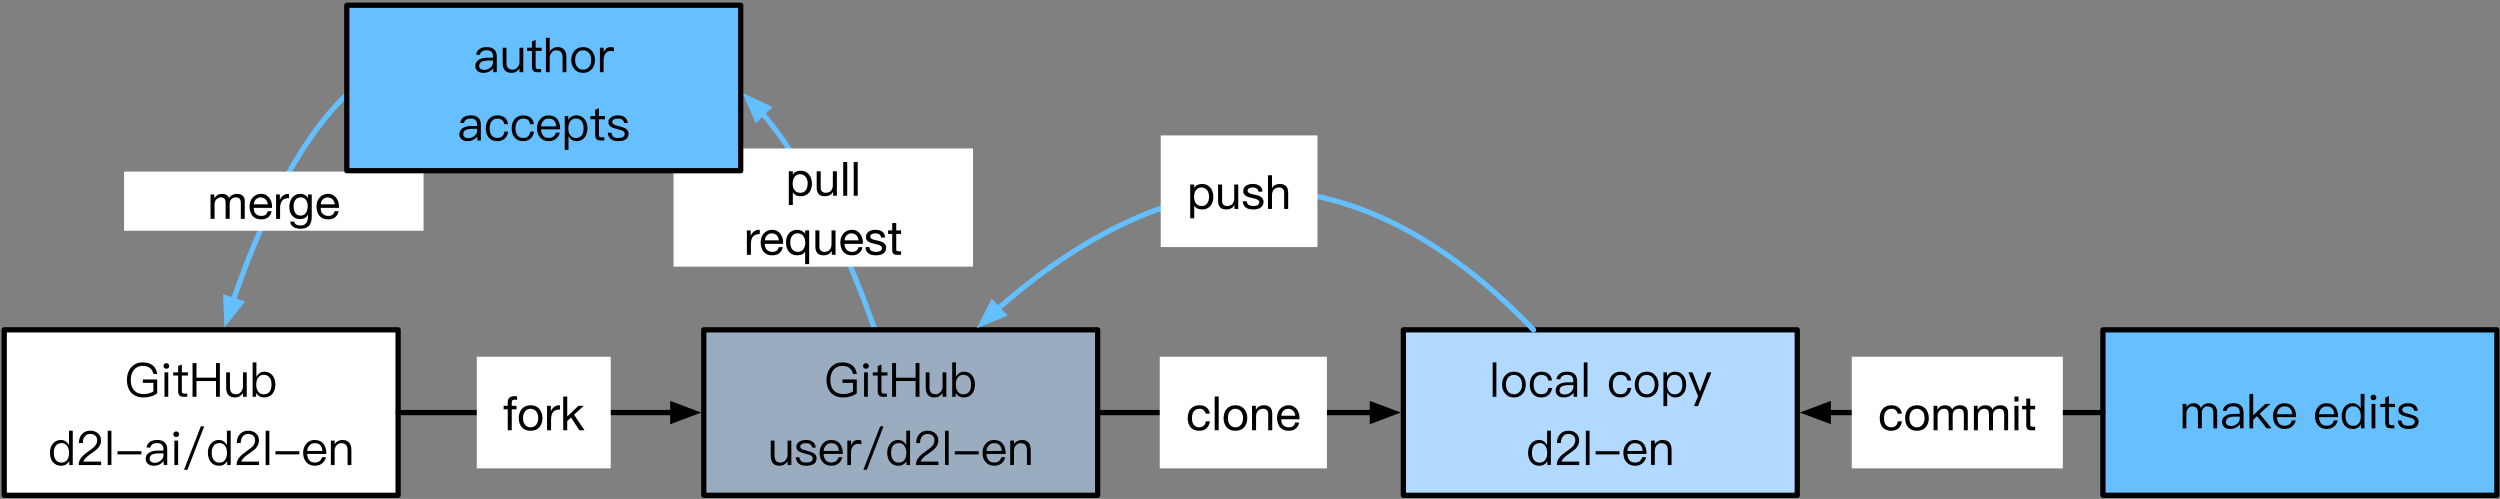 <?xml version="1.0" encoding="UTF-8"?>
<svg xmlns="http://www.w3.org/2000/svg" xmlns:xlink="http://www.w3.org/1999/xlink" width="476pt" height="95pt" viewBox="0 0 476 95" version="1.1">
<rect x="0" y="0" width="476" height="95" fill="#808080" stroke="none"/>
<defs>
<g>
<symbol overflow="visible" id="glyph0-0">
<path style="stroke:none;" d="M 3.688 -6 L 0.922 -6 L 0.922 -0.422 L 3.688 -0.422 Z M 4.141 -6.406 L 4.141 -0.016 L 0.453 -0.016 L 0.453 -6.406 Z M 4.141 -6.406 "/>
</symbol>
<symbol overflow="visible" id="glyph0-1">
<path style="stroke:none;" d="M 0.609 -4.656 L 0.609 1.766 L 1.375 1.766 L 1.375 -0.625 L 1.391 -0.625 C 1.473 -0.477 1.57 -0.359 1.688 -0.266 C 1.812 -0.18 1.941 -0.109 2.078 -0.047 C 2.223 0.004 2.363 0.039 2.5 0.062 C 2.645 0.082 2.773 0.094 2.891 0.094 C 3.242 0.094 3.551 0.031 3.812 -0.094 C 4.082 -0.219 4.305 -0.391 4.484 -0.609 C 4.66 -0.828 4.789 -1.082 4.875 -1.375 C 4.969 -1.664 5.016 -1.977 5.016 -2.312 C 5.016 -2.645 4.969 -2.957 4.875 -3.25 C 4.789 -3.539 4.66 -3.797 4.484 -4.016 C 4.305 -4.242 4.082 -4.426 3.812 -4.562 C 3.539 -4.695 3.227 -4.766 2.875 -4.766 C 2.551 -4.766 2.254 -4.703 1.984 -4.578 C 1.711 -4.461 1.516 -4.273 1.391 -4.016 L 1.375 -4.016 L 1.375 -4.656 Z M 4.203 -2.359 C 4.203 -2.141 4.176 -1.922 4.125 -1.703 C 4.082 -1.484 4.004 -1.289 3.891 -1.125 C 3.785 -0.957 3.645 -0.82 3.469 -0.719 C 3.289 -0.613 3.07 -0.562 2.812 -0.562 C 2.539 -0.562 2.312 -0.609 2.125 -0.703 C 1.945 -0.805 1.797 -0.938 1.672 -1.094 C 1.555 -1.258 1.473 -1.445 1.422 -1.656 C 1.367 -1.875 1.344 -2.098 1.344 -2.328 C 1.344 -2.547 1.367 -2.758 1.422 -2.969 C 1.473 -3.176 1.555 -3.363 1.672 -3.531 C 1.785 -3.695 1.93 -3.832 2.109 -3.938 C 2.285 -4.039 2.504 -4.094 2.766 -4.094 C 3.004 -4.094 3.219 -4.039 3.406 -3.938 C 3.594 -3.844 3.742 -3.711 3.859 -3.547 C 3.973 -3.391 4.055 -3.207 4.109 -3 C 4.172 -2.789 4.203 -2.578 4.203 -2.359 Z M 4.203 -2.359 "/>
</symbol>
<symbol overflow="visible" id="glyph0-2">
<path style="stroke:none;" d="M 4.422 0 L 4.422 -4.656 L 3.656 -4.656 L 3.656 -2.031 C 3.656 -1.812 3.625 -1.613 3.562 -1.438 C 3.508 -1.258 3.426 -1.102 3.312 -0.969 C 3.207 -0.844 3.066 -0.742 2.891 -0.672 C 2.723 -0.598 2.52 -0.562 2.281 -0.562 C 1.988 -0.562 1.758 -0.645 1.594 -0.812 C 1.426 -0.988 1.344 -1.219 1.344 -1.5 L 1.344 -4.656 L 0.578 -4.656 L 0.578 -1.594 C 0.578 -1.344 0.602 -1.113 0.656 -0.906 C 0.707 -0.695 0.797 -0.516 0.922 -0.359 C 1.047 -0.211 1.207 -0.098 1.406 -0.016 C 1.613 0.055 1.867 0.094 2.172 0.094 C 2.516 0.094 2.812 0.023 3.062 -0.109 C 3.32 -0.242 3.531 -0.453 3.688 -0.734 L 3.703 -0.734 L 3.703 0 Z M 4.422 0 "/>
</symbol>
<symbol overflow="visible" id="glyph0-3">
<path style="stroke:none;" d="M 0.625 -6.422 L 0.625 0 L 1.391 0 L 1.391 -6.422 Z M 0.625 -6.422 "/>
</symbol>
<symbol overflow="visible" id="glyph0-4">
<path style="stroke:none;" d="M 0.547 -4.656 L 0.547 0 L 1.312 0 L 1.312 -2.062 C 1.312 -2.363 1.344 -2.629 1.406 -2.859 C 1.469 -3.098 1.562 -3.297 1.688 -3.453 C 1.82 -3.617 1.992 -3.742 2.203 -3.828 C 2.422 -3.91 2.688 -3.953 3 -3.953 L 3 -4.766 C 2.582 -4.773 2.238 -4.688 1.969 -4.5 C 1.695 -4.32 1.469 -4.047 1.281 -3.672 L 1.266 -3.672 L 1.266 -4.656 Z M 0.547 -4.656 "/>
</symbol>
<symbol overflow="visible" id="glyph0-5">
<path style="stroke:none;" d="M 3.812 -2.766 L 1.141 -2.766 C 1.148 -2.953 1.188 -3.125 1.25 -3.281 C 1.312 -3.438 1.398 -3.57 1.516 -3.688 C 1.629 -3.812 1.766 -3.91 1.922 -3.984 C 2.086 -4.055 2.27 -4.094 2.469 -4.094 C 2.656 -4.094 2.828 -4.055 2.984 -3.984 C 3.148 -3.91 3.289 -3.816 3.406 -3.703 C 3.52 -3.586 3.609 -3.445 3.672 -3.281 C 3.742 -3.125 3.789 -2.953 3.812 -2.766 Z M 4.547 -1.469 L 3.781 -1.469 C 3.719 -1.164 3.582 -0.938 3.375 -0.781 C 3.164 -0.633 2.898 -0.562 2.578 -0.562 C 2.328 -0.562 2.109 -0.602 1.922 -0.688 C 1.734 -0.77 1.578 -0.879 1.453 -1.016 C 1.336 -1.16 1.254 -1.328 1.203 -1.516 C 1.148 -1.703 1.129 -1.895 1.141 -2.094 L 4.609 -2.094 C 4.629 -2.375 4.609 -2.672 4.547 -2.984 C 4.484 -3.297 4.367 -3.582 4.203 -3.844 C 4.035 -4.113 3.812 -4.332 3.531 -4.5 C 3.258 -4.676 2.922 -4.766 2.516 -4.766 C 2.191 -4.766 1.895 -4.703 1.625 -4.578 C 1.363 -4.461 1.133 -4.297 0.938 -4.078 C 0.738 -3.859 0.586 -3.602 0.484 -3.312 C 0.379 -3.02 0.328 -2.695 0.328 -2.344 C 0.336 -1.988 0.391 -1.66 0.484 -1.359 C 0.578 -1.055 0.711 -0.797 0.891 -0.578 C 1.078 -0.367 1.305 -0.203 1.578 -0.078 C 1.859 0.035 2.188 0.094 2.562 0.094 C 3.082 0.094 3.516 -0.035 3.859 -0.297 C 4.211 -0.555 4.441 -0.945 4.547 -1.469 Z M 4.547 -1.469 "/>
</symbol>
<symbol overflow="visible" id="glyph0-6">
<path style="stroke:none;" d="M 1.141 -2.281 C 1.141 -2.508 1.16 -2.734 1.203 -2.953 C 1.254 -3.172 1.332 -3.363 1.438 -3.531 C 1.551 -3.695 1.695 -3.832 1.875 -3.938 C 2.051 -4.039 2.27 -4.094 2.531 -4.094 C 2.789 -4.094 3.016 -4.039 3.203 -3.938 C 3.391 -3.832 3.539 -3.695 3.656 -3.531 C 3.77 -3.375 3.852 -3.188 3.906 -2.969 C 3.969 -2.758 4 -2.547 4 -2.328 C 4 -2.109 3.973 -1.895 3.922 -1.688 C 3.867 -1.477 3.785 -1.289 3.672 -1.125 C 3.555 -0.957 3.41 -0.82 3.234 -0.719 C 3.055 -0.613 2.836 -0.562 2.578 -0.562 C 2.328 -0.562 2.109 -0.609 1.922 -0.703 C 1.742 -0.805 1.598 -0.938 1.484 -1.094 C 1.367 -1.258 1.281 -1.445 1.219 -1.656 C 1.164 -1.863 1.141 -2.07 1.141 -2.281 Z M 4.734 1.766 L 4.734 -4.656 L 3.969 -4.656 L 3.969 -4.031 L 3.953 -4.031 C 3.867 -4.164 3.766 -4.281 3.641 -4.375 C 3.516 -4.469 3.383 -4.539 3.25 -4.594 C 3.113 -4.656 2.973 -4.695 2.828 -4.719 C 2.691 -4.75 2.566 -4.766 2.453 -4.766 C 2.098 -4.766 1.785 -4.695 1.516 -4.562 C 1.242 -4.438 1.02 -4.266 0.844 -4.047 C 0.664 -3.828 0.535 -3.566 0.453 -3.266 C 0.367 -2.973 0.328 -2.664 0.328 -2.344 C 0.328 -2.008 0.367 -1.695 0.453 -1.406 C 0.547 -1.113 0.68 -0.852 0.859 -0.625 C 1.035 -0.406 1.254 -0.227 1.516 -0.094 C 1.785 0.031 2.102 0.094 2.469 0.094 C 2.789 0.094 3.086 0.035 3.359 -0.078 C 3.629 -0.191 3.828 -0.375 3.953 -0.625 L 3.969 -0.625 L 3.969 1.766 Z M 4.734 1.766 "/>
</symbol>
<symbol overflow="visible" id="glyph0-7">
<path style="stroke:none;" d="M 1.047 -1.469 L 0.281 -1.469 C 0.289 -1.176 0.348 -0.93 0.453 -0.734 C 0.566 -0.535 0.711 -0.375 0.891 -0.25 C 1.066 -0.125 1.27 -0.035 1.5 0.016 C 1.738 0.066 1.988 0.094 2.25 0.094 C 2.477 0.094 2.711 0.07 2.953 0.031 C 3.191 -0.008 3.406 -0.086 3.594 -0.203 C 3.781 -0.316 3.93 -0.469 4.047 -0.656 C 4.172 -0.844 4.234 -1.078 4.234 -1.359 C 4.234 -1.578 4.188 -1.758 4.094 -1.906 C 4.008 -2.062 3.895 -2.188 3.75 -2.281 C 3.613 -2.383 3.453 -2.469 3.266 -2.531 C 3.086 -2.594 2.898 -2.645 2.703 -2.688 C 2.523 -2.727 2.348 -2.766 2.172 -2.797 C 1.992 -2.836 1.832 -2.883 1.688 -2.938 C 1.539 -3 1.422 -3.07 1.328 -3.156 C 1.234 -3.25 1.188 -3.359 1.188 -3.484 C 1.188 -3.609 1.219 -3.707 1.281 -3.781 C 1.344 -3.852 1.422 -3.91 1.516 -3.953 C 1.609 -4.004 1.711 -4.039 1.828 -4.062 C 1.941 -4.082 2.055 -4.094 2.172 -4.094 C 2.297 -4.094 2.422 -4.078 2.547 -4.047 C 2.672 -4.016 2.785 -3.969 2.891 -3.906 C 2.992 -3.852 3.078 -3.773 3.141 -3.672 C 3.203 -3.578 3.242 -3.453 3.266 -3.297 L 4.016 -3.297 C 4.004 -3.578 3.945 -3.812 3.844 -4 C 3.738 -4.195 3.598 -4.348 3.422 -4.453 C 3.254 -4.566 3.062 -4.645 2.844 -4.688 C 2.625 -4.738 2.379 -4.766 2.109 -4.766 C 1.91 -4.766 1.707 -4.738 1.5 -4.688 C 1.289 -4.633 1.102 -4.555 0.938 -4.453 C 0.77 -4.348 0.633 -4.207 0.531 -4.031 C 0.426 -3.863 0.375 -3.664 0.375 -3.438 C 0.375 -3.133 0.445 -2.898 0.594 -2.734 C 0.75 -2.566 0.938 -2.438 1.156 -2.344 C 1.383 -2.25 1.629 -2.176 1.891 -2.125 C 2.16 -2.07 2.406 -2.016 2.625 -1.953 C 2.852 -1.891 3.039 -1.805 3.188 -1.703 C 3.344 -1.609 3.422 -1.461 3.422 -1.266 C 3.422 -1.117 3.383 -1 3.312 -0.906 C 3.238 -0.812 3.145 -0.738 3.031 -0.688 C 2.926 -0.645 2.805 -0.613 2.672 -0.594 C 2.535 -0.57 2.41 -0.562 2.297 -0.562 C 2.141 -0.562 1.988 -0.578 1.844 -0.609 C 1.695 -0.641 1.562 -0.688 1.438 -0.75 C 1.32 -0.82 1.227 -0.914 1.156 -1.031 C 1.082 -1.156 1.047 -1.301 1.047 -1.469 Z M 1.047 -1.469 "/>
</symbol>
<symbol overflow="visible" id="glyph0-8">
<path style="stroke:none;" d="M 1.641 -4.656 L 1.641 -6.047 L 0.875 -6.047 L 0.875 -4.656 L 0.078 -4.656 L 0.078 -3.984 L 0.875 -3.984 L 0.875 -1.016 C 0.875 -0.797 0.895 -0.617 0.938 -0.484 C 0.977 -0.359 1.039 -0.258 1.125 -0.188 C 1.219 -0.113 1.332 -0.062 1.469 -0.031 C 1.613 -0.008 1.785 0 1.984 0 L 2.562 0 L 2.562 -0.672 L 2.219 -0.672 C 2.094 -0.672 1.992 -0.676 1.922 -0.688 C 1.848 -0.695 1.789 -0.719 1.75 -0.75 C 1.707 -0.781 1.676 -0.82 1.656 -0.875 C 1.645 -0.926 1.641 -1 1.641 -1.094 L 1.641 -3.984 L 2.562 -3.984 L 2.562 -4.656 Z M 1.641 -4.656 "/>
</symbol>
<symbol overflow="visible" id="glyph0-9">
<path style="stroke:none;" d="M 0.578 -4.656 L 0.578 0 L 1.344 0 L 1.344 -2.891 C 1.344 -2.984 1.363 -3.098 1.406 -3.234 C 1.445 -3.367 1.516 -3.5 1.609 -3.625 C 1.711 -3.75 1.844 -3.859 2 -3.953 C 2.164 -4.047 2.359 -4.094 2.578 -4.094 C 2.754 -4.094 2.895 -4.066 3 -4.016 C 3.113 -3.961 3.203 -3.891 3.266 -3.797 C 3.336 -3.703 3.383 -3.594 3.406 -3.469 C 3.438 -3.344 3.453 -3.203 3.453 -3.047 L 3.453 0 L 4.219 0 L 4.219 -2.891 C 4.219 -3.254 4.328 -3.547 4.547 -3.766 C 4.766 -3.984 5.062 -4.094 5.438 -4.094 C 5.625 -4.094 5.773 -4.062 5.891 -4 C 6.004 -3.945 6.094 -3.875 6.156 -3.781 C 6.227 -3.688 6.273 -3.578 6.297 -3.453 C 6.328 -3.328 6.344 -3.191 6.344 -3.047 L 6.344 0 L 7.094 0 L 7.094 -3.406 C 7.094 -3.645 7.055 -3.848 6.984 -4.016 C 6.91 -4.191 6.805 -4.332 6.672 -4.438 C 6.535 -4.551 6.375 -4.633 6.188 -4.688 C 6 -4.738 5.785 -4.766 5.547 -4.766 C 5.242 -4.766 4.961 -4.691 4.703 -4.547 C 4.453 -4.41 4.25 -4.219 4.094 -3.969 C 4 -4.258 3.832 -4.461 3.594 -4.578 C 3.363 -4.703 3.102 -4.766 2.812 -4.766 C 2.164 -4.766 1.664 -4.5 1.312 -3.969 L 1.297 -3.969 L 1.297 -4.656 Z M 0.578 -4.656 "/>
</symbol>
<symbol overflow="visible" id="glyph0-10">
<path style="stroke:none;" d="M 4.594 -0.391 L 4.594 -4.656 L 3.875 -4.656 L 3.875 -3.984 L 3.859 -3.984 C 3.723 -4.242 3.531 -4.438 3.281 -4.562 C 3.039 -4.695 2.77 -4.766 2.469 -4.766 C 2.07 -4.766 1.734 -4.688 1.453 -4.531 C 1.18 -4.375 0.961 -4.176 0.797 -3.938 C 0.629 -3.707 0.508 -3.445 0.438 -3.156 C 0.363 -2.863 0.328 -2.578 0.328 -2.297 C 0.328 -1.984 0.367 -1.68 0.453 -1.391 C 0.535 -1.109 0.664 -0.859 0.844 -0.641 C 1.02 -0.43 1.234 -0.266 1.484 -0.141 C 1.742 -0.016 2.051 0.047 2.406 0.047 C 2.707 0.047 2.988 -0.02 3.25 -0.156 C 3.52 -0.289 3.723 -0.504 3.859 -0.797 L 3.875 -0.797 L 3.875 -0.484 C 3.875 -0.223 3.848 0.008 3.797 0.219 C 3.742 0.438 3.66 0.625 3.547 0.781 C 3.43 0.938 3.285 1.055 3.109 1.141 C 2.941 1.223 2.727 1.266 2.469 1.266 C 2.344 1.266 2.211 1.25 2.078 1.219 C 1.941 1.195 1.812 1.156 1.688 1.094 C 1.57 1.039 1.473 0.961 1.391 0.859 C 1.316 0.766 1.273 0.648 1.266 0.516 L 0.5 0.516 C 0.508 0.766 0.57 0.973 0.688 1.141 C 0.812 1.316 0.969 1.457 1.156 1.562 C 1.344 1.676 1.547 1.754 1.766 1.797 C 1.992 1.848 2.219 1.875 2.438 1.875 C 3.176 1.875 3.719 1.688 4.062 1.312 C 4.414 0.938 4.594 0.367 4.594 -0.391 Z M 2.453 -0.625 C 2.191 -0.625 1.977 -0.676 1.812 -0.781 C 1.645 -0.883 1.508 -1.02 1.406 -1.188 C 1.312 -1.363 1.242 -1.555 1.203 -1.766 C 1.16 -1.973 1.141 -2.18 1.141 -2.391 C 1.141 -2.617 1.16 -2.832 1.203 -3.031 C 1.254 -3.238 1.336 -3.422 1.453 -3.578 C 1.566 -3.734 1.707 -3.859 1.875 -3.953 C 2.051 -4.047 2.266 -4.094 2.516 -4.094 C 2.754 -4.094 2.957 -4.039 3.125 -3.938 C 3.289 -3.844 3.426 -3.719 3.531 -3.562 C 3.633 -3.406 3.707 -3.227 3.75 -3.031 C 3.801 -2.832 3.828 -2.629 3.828 -2.422 C 3.828 -2.203 3.801 -1.984 3.75 -1.766 C 3.707 -1.555 3.629 -1.363 3.516 -1.188 C 3.41 -1.02 3.27 -0.883 3.094 -0.781 C 2.914 -0.676 2.703 -0.625 2.453 -0.625 Z M 2.453 -0.625 "/>
</symbol>
<symbol overflow="visible" id="glyph0-11">
<path style="stroke:none;" d="M 0.891 -3.984 L 0.891 0 L 1.656 0 L 1.656 -3.984 L 2.562 -3.984 L 2.562 -4.656 L 1.656 -4.656 L 1.656 -5.297 C 1.656 -5.504 1.707 -5.645 1.812 -5.719 C 1.914 -5.789 2.055 -5.828 2.234 -5.828 C 2.305 -5.828 2.379 -5.82 2.453 -5.812 C 2.535 -5.801 2.609 -5.785 2.672 -5.766 L 2.672 -6.422 C 2.598 -6.453 2.516 -6.473 2.422 -6.484 C 2.328 -6.492 2.242 -6.5 2.172 -6.5 C 1.754 -6.5 1.438 -6.398 1.219 -6.203 C 1 -6.004 0.891 -5.719 0.891 -5.344 L 0.891 -4.656 L 0.109 -4.656 L 0.109 -3.984 Z M 0.891 -3.984 "/>
</symbol>
<symbol overflow="visible" id="glyph0-12">
<path style="stroke:none;" d="M 1.141 -2.328 C 1.141 -2.609 1.176 -2.859 1.25 -3.078 C 1.32 -3.297 1.422 -3.477 1.547 -3.625 C 1.68 -3.781 1.836 -3.895 2.016 -3.969 C 2.191 -4.051 2.379 -4.094 2.578 -4.094 C 2.773 -4.094 2.961 -4.051 3.141 -3.969 C 3.316 -3.895 3.473 -3.781 3.609 -3.625 C 3.742 -3.477 3.848 -3.297 3.922 -3.078 C 3.992 -2.859 4.031 -2.609 4.031 -2.328 C 4.031 -2.047 3.992 -1.789 3.922 -1.562 C 3.848 -1.344 3.742 -1.16 3.609 -1.016 C 3.473 -0.867 3.316 -0.754 3.141 -0.672 C 2.961 -0.598 2.773 -0.562 2.578 -0.562 C 2.379 -0.562 2.191 -0.598 2.016 -0.672 C 1.836 -0.754 1.68 -0.867 1.547 -1.016 C 1.422 -1.16 1.32 -1.344 1.25 -1.562 C 1.176 -1.789 1.141 -2.047 1.141 -2.328 Z M 0.328 -2.328 C 0.328 -1.984 0.375 -1.66 0.469 -1.359 C 0.562 -1.066 0.703 -0.812 0.891 -0.594 C 1.086 -0.375 1.328 -0.203 1.609 -0.078 C 1.891 0.035 2.211 0.094 2.578 0.094 C 2.953 0.094 3.281 0.035 3.562 -0.078 C 3.844 -0.203 4.078 -0.375 4.266 -0.594 C 4.453 -0.812 4.594 -1.066 4.688 -1.359 C 4.789 -1.66 4.844 -1.984 4.844 -2.328 C 4.844 -2.66 4.789 -2.973 4.688 -3.266 C 4.594 -3.566 4.453 -3.828 4.266 -4.047 C 4.078 -4.273 3.844 -4.453 3.562 -4.578 C 3.281 -4.703 2.953 -4.766 2.578 -4.766 C 2.211 -4.766 1.891 -4.703 1.609 -4.578 C 1.328 -4.453 1.086 -4.273 0.891 -4.047 C 0.703 -3.828 0.562 -3.566 0.469 -3.266 C 0.375 -2.973 0.328 -2.66 0.328 -2.328 Z M 0.328 -2.328 "/>
</symbol>
<symbol overflow="visible" id="glyph0-13">
<path style="stroke:none;" d="M 0.625 -6.422 L 0.625 0 L 1.391 0 L 1.391 -1.766 L 2.109 -2.438 L 3.703 0 L 4.672 0 L 2.688 -2.969 L 4.531 -4.656 L 3.516 -4.656 L 1.391 -2.625 L 1.391 -6.422 Z M 0.625 -6.422 "/>
</symbol>
<symbol overflow="visible" id="glyph0-14">
<path style="stroke:none;" d="M 3.734 -3.156 L 4.531 -3.156 C 4.5 -3.438 4.426 -3.676 4.312 -3.875 C 4.195 -4.07 4.051 -4.238 3.875 -4.375 C 3.695 -4.508 3.492 -4.609 3.266 -4.672 C 3.035 -4.734 2.785 -4.766 2.516 -4.766 C 2.148 -4.766 1.828 -4.695 1.547 -4.562 C 1.273 -4.438 1.047 -4.258 0.859 -4.031 C 0.68 -3.812 0.547 -3.551 0.453 -3.25 C 0.367 -2.945 0.328 -2.617 0.328 -2.266 C 0.328 -1.922 0.375 -1.602 0.469 -1.312 C 0.562 -1.02 0.695 -0.77 0.875 -0.562 C 1.062 -0.352 1.289 -0.191 1.562 -0.078 C 1.832 0.035 2.145 0.094 2.5 0.094 C 3.094 0.094 3.562 -0.062 3.906 -0.375 C 4.25 -0.688 4.461 -1.129 4.547 -1.703 L 3.766 -1.703 C 3.723 -1.336 3.594 -1.055 3.375 -0.859 C 3.164 -0.66 2.875 -0.562 2.5 -0.562 C 2.258 -0.562 2.051 -0.609 1.875 -0.703 C 1.695 -0.805 1.551 -0.938 1.438 -1.094 C 1.332 -1.25 1.254 -1.426 1.203 -1.625 C 1.16 -1.832 1.141 -2.047 1.141 -2.266 C 1.141 -2.504 1.16 -2.734 1.203 -2.953 C 1.254 -3.172 1.332 -3.363 1.438 -3.531 C 1.551 -3.695 1.703 -3.832 1.891 -3.938 C 2.078 -4.039 2.305 -4.094 2.578 -4.094 C 2.898 -4.094 3.156 -4.008 3.344 -3.844 C 3.539 -3.676 3.672 -3.445 3.734 -3.156 Z M 3.734 -3.156 "/>
</symbol>
<symbol overflow="visible" id="glyph0-15">
<path style="stroke:none;" d="M 0.578 -4.656 L 0.578 0 L 1.344 0 L 1.344 -2.625 C 1.344 -2.832 1.367 -3.023 1.422 -3.203 C 1.484 -3.379 1.57 -3.535 1.688 -3.672 C 1.801 -3.805 1.941 -3.91 2.109 -3.984 C 2.273 -4.055 2.477 -4.094 2.719 -4.094 C 3.008 -4.094 3.238 -4.004 3.406 -3.828 C 3.57 -3.66 3.656 -3.438 3.656 -3.156 L 3.656 0 L 4.422 0 L 4.422 -3.062 C 4.422 -3.312 4.395 -3.539 4.344 -3.75 C 4.301 -3.957 4.211 -4.133 4.078 -4.281 C 3.953 -4.438 3.785 -4.555 3.578 -4.641 C 3.379 -4.723 3.129 -4.766 2.828 -4.766 C 2.141 -4.766 1.633 -4.484 1.312 -3.922 L 1.297 -3.922 L 1.297 -4.656 Z M 0.578 -4.656 "/>
</symbol>
<symbol overflow="visible" id="glyph0-16">
<path style="stroke:none;" d="M 1.391 -5.484 L 1.391 -6.422 L 0.625 -6.422 L 0.625 -5.484 Z M 0.625 -4.656 L 0.625 0 L 1.391 0 L 1.391 -4.656 Z M 0.625 -4.656 "/>
</symbol>
<symbol overflow="visible" id="glyph0-17">
<path style="stroke:none;" d="M 0.578 -6.422 L 0.578 0 L 1.344 0 L 1.344 -2.625 C 1.344 -2.832 1.367 -3.023 1.422 -3.203 C 1.484 -3.379 1.57 -3.535 1.688 -3.672 C 1.801 -3.805 1.941 -3.91 2.109 -3.984 C 2.273 -4.055 2.477 -4.094 2.719 -4.094 C 3.008 -4.094 3.238 -4.004 3.406 -3.828 C 3.57 -3.66 3.656 -3.438 3.656 -3.156 L 3.656 0 L 4.422 0 L 4.422 -3.062 C 4.422 -3.312 4.395 -3.539 4.344 -3.75 C 4.301 -3.957 4.211 -4.133 4.078 -4.281 C 3.953 -4.438 3.785 -4.555 3.578 -4.641 C 3.379 -4.723 3.129 -4.766 2.828 -4.766 C 2.691 -4.766 2.547 -4.75 2.391 -4.719 C 2.242 -4.688 2.102 -4.641 1.969 -4.578 C 1.832 -4.516 1.711 -4.43 1.609 -4.328 C 1.504 -4.234 1.422 -4.113 1.359 -3.969 L 1.344 -3.969 L 1.344 -6.422 Z M 0.578 -6.422 "/>
</symbol>
<symbol overflow="visible" id="glyph1-0">
<path style="stroke:none;" d=""/>
</symbol>
<symbol overflow="visible" id="glyph1-1">
<path style="stroke:none;" d="M 3.391 -6.547 C 2.453 -6.547 1.703 -6.219 1.156 -5.547 C 0.625 -4.922 0.375 -4.141 0.375 -3.188 C 0.375 -2.234 0.641 -1.453 1.156 -0.844 C 1.719 -0.203 2.516 0.125 3.531 0.125 C 4.062 0.125 4.547 0.047 5.016 -0.094 C 5.469 -0.234 5.844 -0.422 6.141 -0.672 L 6.141 -3.297 L 3.406 -3.297 L 3.406 -2.656 L 5.422 -2.656 L 5.422 -1.031 C 5.188 -0.875 4.922 -0.75 4.609 -0.672 C 4.281 -0.578 3.953 -0.516 3.594 -0.516 C 2.766 -0.516 2.141 -0.781 1.703 -1.266 C 1.312 -1.734 1.109 -2.375 1.109 -3.188 C 1.109 -4.016 1.312 -4.672 1.734 -5.156 C 2.141 -5.656 2.688 -5.891 3.391 -5.891 C 3.953 -5.891 4.422 -5.766 4.766 -5.484 C 5.109 -5.219 5.312 -4.844 5.422 -4.359 L 6.156 -4.359 C 6.031 -5.062 5.766 -5.594 5.312 -5.969 C 4.828 -6.359 4.188 -6.547 3.391 -6.547 Z M 3.391 -6.547 "/>
</symbol>
<symbol overflow="visible" id="glyph1-2">
<path style="stroke:none;" d="M 1.156 -6.406 C 1 -6.406 0.875 -6.359 0.766 -6.25 C 0.656 -6.172 0.609 -6.031 0.609 -5.875 C 0.609 -5.719 0.656 -5.594 0.766 -5.484 C 0.875 -5.391 1 -5.344 1.156 -5.344 C 1.312 -5.344 1.438 -5.391 1.531 -5.484 C 1.641 -5.594 1.703 -5.719 1.703 -5.875 C 1.703 -6.031 1.641 -6.172 1.531 -6.25 C 1.438 -6.359 1.312 -6.406 1.156 -6.406 Z M 0.797 -4.656 L 0.797 0 L 1.516 0 L 1.516 -4.656 Z M 0.797 -4.656 "/>
</symbol>
<symbol overflow="visible" id="glyph1-3">
<path style="stroke:none;" d="M 1.797 -6.156 L 1.094 -5.859 L 1.094 -4.656 L 0.156 -4.656 L 0.156 -4.047 L 1.094 -4.047 L 1.094 -1.094 C 1.094 -0.734 1.156 -0.484 1.312 -0.297 C 1.469 -0.094 1.75 0 2.141 0 L 2.828 0 L 2.828 -0.609 L 2.234 -0.609 C 2.078 -0.609 1.969 -0.641 1.906 -0.719 C 1.828 -0.797 1.797 -0.922 1.797 -1.094 L 1.797 -4.047 L 2.953 -4.047 L 2.953 -4.656 L 1.797 -4.656 Z M 1.797 -6.156 "/>
</symbol>
<symbol overflow="visible" id="glyph1-4">
<path style="stroke:none;" d="M 0.641 -6.422 L 0.641 0 L 1.391 0 L 1.391 -3 L 5.109 -3 L 5.109 0 L 5.844 0 L 5.844 -6.422 L 5.109 -6.422 L 5.109 -3.641 L 1.391 -3.641 L 1.391 -6.422 Z M 0.641 -6.422 "/>
</symbol>
<symbol overflow="visible" id="glyph1-5">
<path style="stroke:none;" d="M 0.562 -4.656 L 0.562 -1.766 C 0.562 -0.516 1.109 0.125 2.25 0.125 C 2.875 0.125 3.391 -0.156 3.766 -0.719 L 3.766 0 L 4.484 0 L 4.484 -4.656 L 3.766 -4.656 L 3.766 -1.812 C 3.703 -1.422 3.562 -1.094 3.297 -0.844 C 3.062 -0.609 2.781 -0.484 2.469 -0.484 C 2.047 -0.484 1.75 -0.609 1.562 -0.812 C 1.375 -1.031 1.281 -1.375 1.281 -1.812 L 1.281 -4.656 Z M 0.562 -4.656 "/>
</symbol>
<symbol overflow="visible" id="glyph1-6">
<path style="stroke:none;" d="M 0.562 -6.547 L 0.562 0 L 1.234 0 L 1.234 -0.766 C 1.547 -0.172 2.062 0.125 2.781 0.125 C 3.453 0.125 3.984 -0.125 4.375 -0.609 C 4.719 -1.062 4.891 -1.641 4.891 -2.344 C 4.891 -3.031 4.719 -3.578 4.375 -4.031 C 4 -4.531 3.469 -4.781 2.812 -4.781 C 2.156 -4.781 1.641 -4.453 1.281 -3.797 L 1.281 -6.547 Z M 2.656 -4.188 C 3.172 -4.188 3.547 -4 3.812 -3.641 C 4.047 -3.328 4.156 -2.891 4.156 -2.344 C 4.156 -1.781 4.047 -1.344 3.828 -1.016 C 3.578 -0.656 3.188 -0.469 2.688 -0.469 C 2.219 -0.469 1.859 -0.641 1.609 -1.016 C 1.375 -1.328 1.25 -1.75 1.25 -2.281 L 1.25 -2.359 C 1.25 -2.906 1.375 -3.344 1.641 -3.688 C 1.906 -4.016 2.234 -4.188 2.656 -4.188 Z M 2.656 -4.188 "/>
</symbol>
<symbol overflow="visible" id="glyph1-7">
<path style="stroke:none;" d="M 4 -6.547 L 4 -3.797 C 3.641 -4.453 3.125 -4.781 2.453 -4.781 C 1.797 -4.781 1.281 -4.531 0.906 -4.031 C 0.547 -3.578 0.375 -3.031 0.375 -2.344 C 0.375 -1.641 0.547 -1.062 0.906 -0.609 C 1.281 -0.125 1.812 0.125 2.5 0.125 C 3.188 0.125 3.719 -0.172 4.047 -0.766 L 4.047 0 L 4.719 0 L 4.719 -6.547 Z M 2.609 -4.188 C 3.031 -4.188 3.359 -4.016 3.625 -3.688 C 3.875 -3.344 4.016 -2.906 4.016 -2.359 L 4.016 -2.281 C 4.016 -1.75 3.891 -1.328 3.672 -1.016 C 3.406 -0.641 3.047 -0.469 2.578 -0.469 C 2.078 -0.469 1.703 -0.656 1.453 -1.016 C 1.219 -1.344 1.109 -1.781 1.109 -2.344 C 1.109 -2.891 1.219 -3.328 1.453 -3.641 C 1.703 -4 2.094 -4.188 2.609 -4.188 Z M 2.609 -4.188 "/>
</symbol>
<symbol overflow="visible" id="glyph1-8">
<path style="stroke:none;" d="M 2.797 -6.547 C 2.141 -6.547 1.609 -6.344 1.219 -5.906 C 0.812 -5.484 0.609 -4.906 0.609 -4.188 L 1.344 -4.188 C 1.359 -4.75 1.5 -5.188 1.75 -5.469 C 1.984 -5.781 2.328 -5.922 2.766 -5.922 C 3.172 -5.922 3.516 -5.812 3.75 -5.594 C 3.984 -5.375 4.094 -5.078 4.094 -4.688 C 4.094 -4.281 3.922 -3.891 3.594 -3.531 C 3.422 -3.359 3.094 -3.094 2.594 -2.734 C 1.906 -2.266 1.453 -1.875 1.203 -1.594 C 0.766 -1.109 0.562 -0.578 0.562 0 L 4.844 0 L 4.844 -0.656 L 1.469 -0.656 C 1.578 -1.094 2.047 -1.578 2.875 -2.141 C 3.531 -2.578 3.984 -2.938 4.203 -3.172 C 4.609 -3.625 4.828 -4.125 4.828 -4.688 C 4.828 -5.234 4.641 -5.703 4.25 -6.031 C 3.875 -6.375 3.391 -6.547 2.797 -6.547 Z M 2.797 -6.547 "/>
</symbol>
<symbol overflow="visible" id="glyph1-9">
<path style="stroke:none;" d="M 0.703 -6.547 L 0.703 0 L 1.406 0 L 1.406 -6.547 Z M 0.703 -6.547 "/>
</symbol>
<symbol overflow="visible" id="glyph1-10">
<path style="stroke:none;" d="M 0.453 -2.641 L 0.453 -2.031 L 5 -2.031 L 5 -2.641 Z M 0.453 -2.641 "/>
</symbol>
<symbol overflow="visible" id="glyph1-11">
<path style="stroke:none;" d="M 2.578 -4.781 C 2.031 -4.781 1.578 -4.672 1.234 -4.453 C 0.859 -4.219 0.625 -3.859 0.516 -3.359 L 1.234 -3.312 C 1.312 -3.609 1.453 -3.828 1.703 -3.984 C 1.922 -4.125 2.203 -4.188 2.531 -4.188 C 3.344 -4.188 3.75 -3.797 3.75 -3.016 L 3.75 -2.766 L 2.641 -2.75 C 1.938 -2.75 1.391 -2.609 1.016 -2.359 C 0.578 -2.094 0.375 -1.688 0.375 -1.156 C 0.375 -0.781 0.516 -0.469 0.812 -0.219 C 1.094 0.016 1.453 0.125 1.922 0.125 C 2.359 0.125 2.75 0.031 3.094 -0.156 C 3.375 -0.328 3.625 -0.531 3.797 -0.781 L 3.797 0 L 4.469 0 L 4.469 -2.984 C 4.469 -3.531 4.328 -3.953 4.062 -4.25 C 3.734 -4.609 3.25 -4.781 2.578 -4.781 Z M 3.75 -2.234 L 3.75 -1.844 C 3.75 -1.469 3.578 -1.156 3.25 -0.875 C 2.906 -0.578 2.516 -0.438 2.078 -0.438 C 1.797 -0.438 1.562 -0.516 1.375 -0.641 C 1.203 -0.797 1.109 -0.969 1.109 -1.172 C 1.109 -1.859 1.641 -2.203 2.688 -2.219 Z M 3.75 -2.234 "/>
</symbol>
<symbol overflow="visible" id="glyph1-12">
<path style="stroke:none;" d="M 3.531 -7.375 L 0.328 0.906 L 0.984 0.906 L 4.172 -7.375 Z M 3.531 -7.375 "/>
</symbol>
<symbol overflow="visible" id="glyph1-13">
<path style="stroke:none;" d="M 2.469 -4.781 C 1.797 -4.781 1.266 -4.531 0.875 -4.047 C 0.484 -3.594 0.281 -3.016 0.281 -2.328 C 0.281 -1.578 0.484 -0.984 0.906 -0.531 C 1.297 -0.094 1.844 0.125 2.5 0.125 C 3.109 0.125 3.594 -0.047 3.984 -0.391 C 4.297 -0.688 4.516 -1.047 4.609 -1.5 L 3.891 -1.5 C 3.781 -1.172 3.625 -0.922 3.422 -0.766 C 3.188 -0.578 2.875 -0.484 2.5 -0.484 C 2.062 -0.484 1.703 -0.625 1.453 -0.906 C 1.203 -1.203 1.078 -1.609 1.031 -2.125 L 4.703 -2.125 C 4.688 -2.938 4.516 -3.578 4.172 -4.016 C 3.781 -4.531 3.219 -4.781 2.469 -4.781 Z M 2.5 -4.172 C 3.375 -4.172 3.875 -3.688 3.953 -2.688 L 1.047 -2.688 C 1.094 -3.141 1.234 -3.5 1.5 -3.766 C 1.75 -4.047 2.078 -4.172 2.5 -4.172 Z M 2.5 -4.172 "/>
</symbol>
<symbol overflow="visible" id="glyph1-14">
<path style="stroke:none;" d="M 2.734 -4.781 C 2.438 -4.781 2.156 -4.703 1.906 -4.562 C 1.641 -4.422 1.438 -4.234 1.281 -3.969 L 1.281 -4.656 L 0.562 -4.656 L 0.562 0 L 1.281 0 L 1.281 -2.812 C 1.312 -3.234 1.438 -3.562 1.688 -3.812 C 1.922 -4.047 2.203 -4.172 2.531 -4.172 C 3.344 -4.172 3.75 -3.719 3.75 -2.812 L 3.75 0 L 4.469 0 L 4.469 -2.859 C 4.469 -4.141 3.891 -4.781 2.734 -4.781 Z M 2.734 -4.781 "/>
</symbol>
<symbol overflow="visible" id="glyph1-15">
<path style="stroke:none;" d="M 2.641 -4.781 C 1.938 -4.781 1.391 -4.547 0.969 -4.062 C 0.578 -3.594 0.375 -3.031 0.375 -2.328 C 0.375 -1.625 0.578 -1.047 0.969 -0.609 C 1.391 -0.109 1.938 0.125 2.641 0.125 C 3.328 0.125 3.891 -0.109 4.312 -0.609 C 4.703 -1.047 4.891 -1.625 4.891 -2.328 C 4.891 -3.031 4.703 -3.594 4.297 -4.062 C 3.891 -4.547 3.328 -4.781 2.641 -4.781 Z M 2.641 -4.172 C 3.125 -4.172 3.516 -3.984 3.797 -3.609 C 4.047 -3.266 4.172 -2.844 4.172 -2.328 C 4.172 -1.812 4.047 -1.391 3.797 -1.047 C 3.516 -0.672 3.125 -0.484 2.641 -0.484 C 2.141 -0.484 1.75 -0.672 1.484 -1.047 C 1.234 -1.391 1.109 -1.812 1.109 -2.328 C 1.109 -2.844 1.234 -3.266 1.484 -3.609 C 1.75 -3.984 2.141 -4.172 2.641 -4.172 Z M 2.641 -4.172 "/>
</symbol>
<symbol overflow="visible" id="glyph1-16">
<path style="stroke:none;" d="M 2.562 -4.781 C 1.875 -4.781 1.328 -4.531 0.922 -4.047 C 0.562 -3.594 0.375 -3.016 0.375 -2.297 C 0.375 -1.594 0.562 -1.016 0.922 -0.578 C 1.312 -0.109 1.859 0.125 2.562 0.125 C 3.125 0.125 3.594 -0.031 3.938 -0.328 C 4.297 -0.625 4.531 -1.094 4.641 -1.688 L 3.922 -1.688 C 3.812 -0.875 3.344 -0.484 2.562 -0.484 C 2.094 -0.484 1.734 -0.641 1.484 -0.969 C 1.234 -1.297 1.109 -1.75 1.109 -2.312 C 1.109 -2.875 1.234 -3.328 1.5 -3.656 C 1.75 -4 2.109 -4.172 2.562 -4.172 C 2.938 -4.172 3.234 -4.094 3.469 -3.922 C 3.688 -3.734 3.828 -3.469 3.891 -3.109 L 4.609 -3.109 C 4.531 -3.672 4.312 -4.094 3.953 -4.375 C 3.594 -4.641 3.141 -4.781 2.562 -4.781 Z M 2.562 -4.781 "/>
</symbol>
<symbol overflow="visible" id="glyph1-17">
<path style="stroke:none;" d=""/>
</symbol>
<symbol overflow="visible" id="glyph1-18">
<path style="stroke:none;" d="M 2.781 -4.781 C 2.078 -4.781 1.562 -4.484 1.234 -3.891 L 1.234 -4.656 L 0.562 -4.656 L 0.562 1.781 L 1.281 1.781 L 1.281 -0.844 C 1.641 -0.203 2.156 0.125 2.812 0.125 C 3.484 0.125 4 -0.125 4.375 -0.609 C 4.719 -1.062 4.891 -1.625 4.891 -2.312 C 4.891 -3.016 4.719 -3.578 4.359 -4.031 C 3.984 -4.531 3.453 -4.781 2.781 -4.781 Z M 2.688 -4.188 C 3.188 -4.188 3.562 -4 3.828 -3.625 C 4.047 -3.297 4.156 -2.859 4.156 -2.312 C 4.156 -1.75 4.047 -1.312 3.812 -0.984 C 3.547 -0.641 3.172 -0.469 2.656 -0.469 C 2.234 -0.469 1.906 -0.641 1.641 -0.969 C 1.375 -1.297 1.25 -1.734 1.25 -2.266 L 1.25 -2.359 C 1.25 -2.875 1.375 -3.312 1.609 -3.641 C 1.859 -4 2.219 -4.188 2.688 -4.188 Z M 2.688 -4.188 "/>
</symbol>
<symbol overflow="visible" id="glyph1-19">
<path style="stroke:none;" d="M 0.047 -4.656 L 1.891 -0.109 L 1.094 1.781 L 1.875 1.781 L 4.422 -4.656 L 3.625 -4.656 L 2.25 -0.984 L 0.828 -4.656 Z M 0.047 -4.656 "/>
</symbol>
<symbol overflow="visible" id="glyph1-20">
<path style="stroke:none;" d="M 2.203 -4.781 C 1.688 -4.781 1.25 -4.656 0.922 -4.422 C 0.578 -4.188 0.406 -3.891 0.406 -3.484 C 0.406 -3.094 0.578 -2.797 0.938 -2.578 C 1.156 -2.438 1.531 -2.297 2.094 -2.172 C 2.594 -2.047 2.922 -1.938 3.078 -1.875 C 3.359 -1.734 3.516 -1.531 3.516 -1.266 C 3.516 -0.75 3.094 -0.484 2.266 -0.484 C 1.875 -0.484 1.578 -0.547 1.375 -0.688 C 1.172 -0.859 1.047 -1.109 0.984 -1.484 L 0.281 -1.484 C 0.391 -0.406 1.062 0.125 2.281 0.125 C 3.594 0.125 4.25 -0.359 4.25 -1.312 C 4.25 -1.719 4.062 -2.031 3.703 -2.266 C 3.453 -2.422 3.062 -2.562 2.5 -2.703 C 2.031 -2.828 1.703 -2.922 1.531 -3 C 1.266 -3.141 1.141 -3.312 1.141 -3.516 C 1.141 -3.719 1.234 -3.875 1.438 -4 C 1.625 -4.125 1.875 -4.172 2.203 -4.172 C 2.562 -4.172 2.859 -4.109 3.047 -3.953 C 3.234 -3.828 3.344 -3.625 3.406 -3.328 L 4.109 -3.328 C 3.984 -4.297 3.359 -4.781 2.203 -4.781 Z M 2.203 -4.781 "/>
</symbol>
<symbol overflow="visible" id="glyph1-21">
<path style="stroke:none;" d="M 2.594 -4.781 C 2.281 -4.781 2 -4.688 1.75 -4.484 C 1.562 -4.328 1.391 -4.109 1.266 -3.844 L 1.266 -4.656 L 0.562 -4.656 L 0.562 0 L 1.266 0 L 1.266 -2.469 C 1.266 -2.891 1.391 -3.266 1.641 -3.578 C 1.875 -3.891 2.188 -4.047 2.547 -4.047 C 2.766 -4.047 3 -4.016 3.234 -3.953 L 3.234 -4.672 C 3.062 -4.75 2.859 -4.781 2.594 -4.781 Z M 2.594 -4.781 "/>
</symbol>
<symbol overflow="visible" id="glyph1-22">
<path style="stroke:none;" d="M 2.594 -4.781 C 2.062 -4.781 1.625 -4.531 1.281 -4.031 L 1.281 -4.656 L 0.562 -4.656 L 0.562 0 L 1.281 0 L 1.281 -2.828 C 1.281 -3.203 1.391 -3.516 1.609 -3.766 C 1.812 -4.047 2.094 -4.172 2.422 -4.172 C 3.125 -4.172 3.484 -3.766 3.484 -2.938 L 3.484 0 L 4.219 0 L 4.219 -2.922 C 4.219 -3.297 4.312 -3.594 4.531 -3.828 C 4.719 -4.062 4.984 -4.172 5.297 -4.172 C 5.688 -4.172 5.969 -4.062 6.156 -3.859 C 6.328 -3.656 6.422 -3.344 6.422 -2.938 L 6.422 0 L 7.141 0 L 7.141 -3.047 C 7.141 -3.578 6.984 -4 6.703 -4.312 C 6.391 -4.625 6 -4.781 5.516 -4.781 C 5.188 -4.781 4.922 -4.703 4.703 -4.562 C 4.453 -4.422 4.234 -4.203 4.047 -3.891 C 3.781 -4.484 3.297 -4.781 2.594 -4.781 Z M 2.594 -4.781 "/>
</symbol>
<symbol overflow="visible" id="glyph1-23">
<path style="stroke:none;" d="M 0.562 -6.547 L 0.562 0 L 1.281 0 L 1.281 -1.641 L 2.016 -2.312 L 3.828 0 L 4.766 0 L 2.516 -2.781 L 4.562 -4.656 L 3.609 -4.656 L 1.281 -2.5 L 1.281 -6.547 Z M 0.562 -6.547 "/>
</symbol>
<symbol overflow="visible" id="glyph1-24">
<path style="stroke:none;" d="M 0.562 -6.547 L 0.562 0 L 1.281 0 L 1.281 -2.656 C 1.281 -3.094 1.391 -3.453 1.641 -3.75 C 1.875 -4.031 2.172 -4.172 2.531 -4.172 C 2.922 -4.172 3.219 -4.062 3.422 -3.828 C 3.625 -3.594 3.734 -3.266 3.734 -2.828 L 3.734 0 L 4.453 0 L 4.453 -2.938 C 4.453 -3.531 4.312 -3.984 4.016 -4.297 C 3.734 -4.625 3.312 -4.781 2.766 -4.781 C 2.453 -4.781 2.172 -4.703 1.922 -4.562 C 1.656 -4.406 1.438 -4.188 1.281 -3.891 L 1.281 -6.547 Z M 0.562 -6.547 "/>
</symbol>
</g>
</defs>
<g id="surface1">
<path style="fill:none;stroke-width:1;stroke-linecap:round;stroke-linejoin:miter;stroke:rgb(39.215%,74.902%,100%);stroke-opacity:1;stroke-miterlimit:10;" d="M 213.133 45.574 C 222.84 56.844 230.156 74.203 234.59 86.801 " transform="matrix(1,0,0,1,-68,-24)"/>
<path style="fill-rule:nonzero;fill:rgb(39.215%,74.902%,100%);fill-opacity:1;stroke-width:1;stroke-linecap:butt;stroke-linejoin:miter;stroke:rgb(39.215%,74.902%,100%);stroke-opacity:1;stroke-miterlimit:10;" d="M 210.352 42.699 L 212.055 46.617 L 214.211 44.531 Z M 210.352 42.699 " transform="matrix(1,0,0,1,-68,-24)"/>
<path style="fill:none;stroke-width:1;stroke-linecap:round;stroke-linejoin:miter;stroke:rgb(39.215%,74.902%,100%);stroke-opacity:1;stroke-miterlimit:10;" d="M 112.414 81.191 C 117.02 67.77 124.227 51.289 134.031 42 " transform="matrix(1,0,0,1,-68,-24)"/>
<path style=" stroke:none;fill-rule:nonzero;fill:rgb(39.215%,74.902%,100%);fill-opacity:1;" d="M 43.168 60.996 L 45.836 57.66 L 42.988 56.727 Z M 43.168 60.996 "/>
<path style="fill:none;stroke-width:1;stroke-linecap:butt;stroke-linejoin:miter;stroke:rgb(39.215%,74.902%,100%);stroke-opacity:1;stroke-miterlimit:10;" d="M 111.168 84.996 L 113.84 81.66 L 110.988 80.727 Z M 111.168 84.996 " transform="matrix(1,0,0,1,-68,-24)"/>
<path style=" stroke:none;fill-rule:nonzero;fill:rgb(100%,100%,100%);fill-opacity:1;" d="M 128.242 28.27 L 185.258 28.27 L 185.258 50.773 L 128.242 50.773 Z M 128.242 28.27 "/>
<g style="fill:rgb(0%,0%,0%);fill-opacity:1;">
  <use xlink:href="#glyph0-1" x="149.581" y="37.268"/>
  <use xlink:href="#glyph0-2" x="154.918" y="37.268"/>
  <use xlink:href="#glyph0-3" x="159.922" y="37.268"/>
  <use xlink:href="#glyph0-3" x="161.92" y="37.268"/>
</g>
<g style="fill:rgb(0%,0%,0%);fill-opacity:1;">
  <use xlink:href="#glyph0-4" x="141.661" y="48.52"/>
</g>
<g style="fill:rgb(0%,0%,0%);fill-opacity:1;">
  <use xlink:href="#glyph0-5" x="144.496" y="48.52"/>
  <use xlink:href="#glyph0-6" x="149.329" y="48.52"/>
  <use xlink:href="#glyph0-2" x="154.666" y="48.52"/>
  <use xlink:href="#glyph0-5" x="159.67" y="48.52"/>
  <use xlink:href="#glyph0-7" x="164.503" y="48.52"/>
  <use xlink:href="#glyph0-8" x="169.003" y="48.52"/>
</g>
<path style=" stroke:none;fill-rule:nonzero;fill:rgb(100%,100%,100%);fill-opacity:1;" d="M 23.625 32.676 L 80.645 32.676 L 80.645 43.93 L 23.625 43.93 Z M 23.625 32.676 "/>
<g style="fill:rgb(0%,0%,0%);fill-opacity:1;">
  <use xlink:href="#glyph0-9" x="39.508" y="41.677"/>
  <use xlink:href="#glyph0-5" x="47.185" y="41.677"/>
  <use xlink:href="#glyph0-4" x="52.018" y="41.677"/>
</g>
<g style="fill:rgb(0%,0%,0%);fill-opacity:1;">
  <use xlink:href="#glyph0-10" x="54.763" y="41.677"/>
  <use xlink:href="#glyph0-5" x="59.929" y="41.677"/>
</g>
<path style="fill-rule:nonzero;fill:rgb(100%,100%,100%);fill-opacity:1;stroke-width:1;stroke-linecap:round;stroke-linejoin:round;stroke:rgb(0%,0%,0%);stroke-opacity:1;stroke-miterlimit:10;" d="M 68.801 86.801 L 143.801 86.801 L 143.801 118.301 L 68.801 118.301 Z M 68.801 86.801 " transform="matrix(1,0,0,1,-68,-24)"/>
<g style="fill:rgb(0%,0%,0%);fill-opacity:1;">
  <use xlink:href="#glyph1-1" x="23.788" y="75.55"/>
  <use xlink:href="#glyph1-2" x="30.52" y="75.55"/>
  <use xlink:href="#glyph1-3" x="32.824" y="75.55"/>
  <use xlink:href="#glyph1-4" x="36.019" y="75.55"/>
  <use xlink:href="#glyph1-5" x="42.498" y="75.55"/>
  <use xlink:href="#glyph1-6" x="47.538" y="75.55"/>
</g>
<g style="fill:rgb(0%,0%,0%);fill-opacity:1;">
  <use xlink:href="#glyph1-7" x="9.136" y="88.55"/>
  <use xlink:href="#glyph1-8" x="14.409" y="88.55"/>
  <use xlink:href="#glyph1-9" x="19.809" y="88.55"/>
  <use xlink:href="#glyph1-10" x="21.924" y="88.55"/>
  <use xlink:href="#glyph1-11" x="27.369" y="88.55"/>
  <use xlink:href="#glyph1-2" x="32.401" y="88.55"/>
  <use xlink:href="#glyph1-12" x="34.705" y="88.55"/>
  <use xlink:href="#glyph1-7" x="39.205" y="88.55"/>
  <use xlink:href="#glyph1-8" x="44.478" y="88.55"/>
  <use xlink:href="#glyph1-9" x="49.879" y="88.55"/>
  <use xlink:href="#glyph1-10" x="51.993" y="88.55"/>
  <use xlink:href="#glyph1-13" x="57.438" y="88.55"/>
  <use xlink:href="#glyph1-14" x="62.434" y="88.55"/>
</g>
<path style="fill-rule:nonzero;fill:rgb(69.804%,85.098%,100%);fill-opacity:1;stroke-width:1;stroke-linecap:round;stroke-linejoin:round;stroke:rgb(0%,0%,0%);stroke-opacity:1;stroke-miterlimit:10;" d="M 335.199 86.801 L 410.199 86.801 L 410.199 118.301 L 335.199 118.301 Z M 335.199 86.801 " transform="matrix(1,0,0,1,-68,-24)"/>
<g style="fill:rgb(0%,0%,0%);fill-opacity:1;">
  <use xlink:href="#glyph1-9" x="283.505" y="75.55"/>
  <use xlink:href="#glyph1-15" x="285.62" y="75.55"/>
  <use xlink:href="#glyph1-16" x="290.894" y="75.55"/>
  <use xlink:href="#glyph1-11" x="295.817" y="75.55"/>
  <use xlink:href="#glyph1-9" x="300.848" y="75.55"/>
  <use xlink:href="#glyph1-17" x="302.963" y="75.55"/>
  <use xlink:href="#glyph1-16" x="305.96" y="75.55"/>
  <use xlink:href="#glyph1-15" x="310.883" y="75.55"/>
  <use xlink:href="#glyph1-18" x="316.157" y="75.55"/>
  <use xlink:href="#glyph1-19" x="321.431" y="75.55"/>
</g>
<g style="fill:rgb(0%,0%,0%);fill-opacity:1;">
  <use xlink:href="#glyph1-7" x="290.57" y="88.55"/>
  <use xlink:href="#glyph1-8" x="295.844" y="88.55"/>
  <use xlink:href="#glyph1-9" x="301.244" y="88.55"/>
  <use xlink:href="#glyph1-10" x="303.359" y="88.55"/>
  <use xlink:href="#glyph1-13" x="308.804" y="88.55"/>
  <use xlink:href="#glyph1-14" x="313.799" y="88.55"/>
</g>
<path style="fill:none;stroke-width:1;stroke-linecap:round;stroke-linejoin:miter;stroke:rgb(0%,0%,0%);stroke-opacity:1;stroke-miterlimit:10;" d="M 143.801 102.551 L 196.102 102.551 " transform="matrix(1,0,0,1,-68,-24)"/>
<path style="fill-rule:nonzero;fill:rgb(0%,0%,0%);fill-opacity:1;stroke-width:1;stroke-linecap:butt;stroke-linejoin:miter;stroke:rgb(0%,0%,0%);stroke-opacity:1;stroke-miterlimit:10;" d="M 200.102 102.551 L 196.102 101.051 L 196.102 104.051 Z M 200.102 102.551 " transform="matrix(1,0,0,1,-68,-24)"/>
<path style="fill-rule:nonzero;fill:rgb(69.804%,85.098%,100%);fill-opacity:0.5;stroke-width:1;stroke-linecap:round;stroke-linejoin:round;stroke:rgb(0%,0%,0%);stroke-opacity:1;stroke-miterlimit:10;" d="M 202 86.801 L 277 86.801 L 277 118.301 L 202 118.301 Z M 202 86.801 " transform="matrix(1,0,0,1,-68,-24)"/>
<g style="fill:rgb(0%,0%,0%);fill-opacity:1;">
  <use xlink:href="#glyph1-1" x="156.988" y="75.55"/>
  <use xlink:href="#glyph1-2" x="163.72" y="75.55"/>
  <use xlink:href="#glyph1-3" x="166.024" y="75.55"/>
  <use xlink:href="#glyph1-4" x="169.219" y="75.55"/>
  <use xlink:href="#glyph1-5" x="175.698" y="75.55"/>
  <use xlink:href="#glyph1-6" x="180.738" y="75.55"/>
</g>
<g style="fill:rgb(0%,0%,0%);fill-opacity:1;">
  <use xlink:href="#glyph1-5" x="146.188" y="88.55"/>
  <use xlink:href="#glyph1-20" x="151.227" y="88.55"/>
  <use xlink:href="#glyph1-13" x="155.773" y="88.55"/>
  <use xlink:href="#glyph1-21" x="160.768" y="88.55"/>
  <use xlink:href="#glyph1-12" x="164.053" y="88.55"/>
  <use xlink:href="#glyph1-7" x="168.553" y="88.55"/>
  <use xlink:href="#glyph1-8" x="173.827" y="88.55"/>
  <use xlink:href="#glyph1-9" x="179.226" y="88.55"/>
  <use xlink:href="#glyph1-10" x="181.341" y="88.55"/>
  <use xlink:href="#glyph1-13" x="186.786" y="88.55"/>
  <use xlink:href="#glyph1-14" x="191.781" y="88.55"/>
</g>
<path style=" stroke:none;fill-rule:nonzero;fill:rgb(100%,100%,100%);fill-opacity:1;" d="M 90.781 67.926 L 116.281 67.926 L 116.281 89.176 L 90.781 89.176 Z M 90.781 67.926 "/>
<g style="fill:rgb(0%,0%,0%);fill-opacity:1;">
  <use xlink:href="#glyph0-11" x="95.783" y="81.924"/>
  <use xlink:href="#glyph0-12" x="98.447" y="81.924"/>
  <use xlink:href="#glyph0-4" x="103.613" y="81.924"/>
  <use xlink:href="#glyph0-13" x="106.61" y="81.924"/>
</g>
<path style="fill:none;stroke-width:1;stroke-linecap:round;stroke-linejoin:miter;stroke:rgb(0%,0%,0%);stroke-opacity:1;stroke-miterlimit:10;" d="M 277 102.551 L 329.301 102.551 " transform="matrix(1,0,0,1,-68,-24)"/>
<path style="fill-rule:nonzero;fill:rgb(0%,0%,0%);fill-opacity:1;stroke-width:1;stroke-linecap:butt;stroke-linejoin:miter;stroke:rgb(0%,0%,0%);stroke-opacity:1;stroke-miterlimit:10;" d="M 333.301 102.551 L 329.301 101.051 L 329.301 104.051 Z M 333.301 102.551 " transform="matrix(1,0,0,1,-68,-24)"/>
<path style=" stroke:none;fill-rule:nonzero;fill:rgb(100%,100%,100%);fill-opacity:1;" d="M 220.816 67.926 L 252.648 67.926 L 252.648 89.176 L 220.816 89.176 Z M 220.816 67.926 "/>
<g style="fill:rgb(0%,0%,0%);fill-opacity:1;">
  <use xlink:href="#glyph0-14" x="225.815" y="81.924"/>
  <use xlink:href="#glyph0-3" x="230.648" y="81.924"/>
  <use xlink:href="#glyph0-12" x="232.646" y="81.924"/>
  <use xlink:href="#glyph0-15" x="237.812" y="81.924"/>
  <use xlink:href="#glyph0-5" x="242.816" y="81.924"/>
</g>
<path style="fill-rule:nonzero;fill:rgb(39.999%,74.902%,100%);fill-opacity:1;stroke-width:1;stroke-linecap:round;stroke-linejoin:round;stroke:rgb(0%,0%,0%);stroke-opacity:1;stroke-miterlimit:10;" d="M 468.398 86.801 L 543.398 86.801 L 543.398 118.301 L 468.398 118.301 Z M 468.398 86.801 " transform="matrix(1,0,0,1,-68,-24)"/>
<g style="fill:rgb(0%,0%,0%);fill-opacity:1;">
  <use xlink:href="#glyph1-22" x="415.004" y="81.55"/>
  <use xlink:href="#glyph1-11" x="422.699" y="81.55"/>
  <use xlink:href="#glyph1-23" x="427.73" y="81.55"/>
  <use xlink:href="#glyph1-13" x="432.491" y="81.55"/>
  <use xlink:href="#glyph1-17" x="437.486" y="81.55"/>
  <use xlink:href="#glyph1-13" x="440.483" y="81.55"/>
  <use xlink:href="#glyph1-7" x="445.478" y="81.55"/>
  <use xlink:href="#glyph1-2" x="450.752" y="81.55"/>
  <use xlink:href="#glyph1-3" x="453.056" y="81.55"/>
  <use xlink:href="#glyph1-20" x="456.251" y="81.55"/>
</g>
<path style="fill:none;stroke-width:1;stroke-linecap:round;stroke-linejoin:miter;stroke:rgb(0%,0%,0%);stroke-opacity:1;stroke-miterlimit:10;" d="M 468.398 102.551 L 416.102 102.551 " transform="matrix(1,0,0,1,-68,-24)"/>
<path style="fill-rule:nonzero;fill:rgb(0%,0%,0%);fill-opacity:1;stroke-width:1;stroke-linecap:butt;stroke-linejoin:miter;stroke:rgb(0%,0%,0%);stroke-opacity:1;stroke-miterlimit:10;" d="M 412.102 102.551 L 416.102 104.051 L 416.102 101.051 Z M 412.102 102.551 " transform="matrix(1,0,0,1,-68,-24)"/>
<path style=" stroke:none;fill-rule:nonzero;fill:rgb(100%,100%,100%);fill-opacity:1;" d="M 352.574 67.926 L 392.762 67.926 L 392.762 89.176 L 352.574 89.176 Z M 352.574 67.926 "/>
<g style="fill:rgb(0%,0%,0%);fill-opacity:1;">
  <use xlink:href="#glyph0-14" x="357.575" y="81.924"/>
  <use xlink:href="#glyph0-12" x="362.408" y="81.924"/>
  <use xlink:href="#glyph0-9" x="367.574" y="81.924"/>
  <use xlink:href="#glyph0-9" x="375.251" y="81.924"/>
  <use xlink:href="#glyph0-16" x="382.928" y="81.924"/>
  <use xlink:href="#glyph0-8" x="384.926" y="81.924"/>
</g>
<path style="fill:none;stroke-width:1;stroke-linecap:round;stroke-linejoin:miter;stroke:rgb(39.215%,74.902%,100%);stroke-opacity:1;stroke-miterlimit:10;" d="M 257.973 82.809 C 270.488 71.785 288.293 60.25 308 60.25 C 330.113 60.25 348.523 74.773 359.98 86.801 " transform="matrix(1,0,0,1,-68,-24)"/>
<path style="fill-rule:nonzero;fill:rgb(39.215%,74.902%,100%);fill-opacity:1;stroke-width:1;stroke-linecap:butt;stroke-linejoin:miter;stroke:rgb(39.215%,74.902%,100%);stroke-opacity:1;stroke-miterlimit:10;" d="M 255.031 85.516 L 258.992 83.91 L 256.961 81.703 Z M 255.031 85.516 " transform="matrix(1,0,0,1,-68,-24)"/>
<path style=" stroke:none;fill-rule:nonzero;fill:rgb(100%,100%,100%);fill-opacity:1;" d="M 221.004 25.785 L 250.848 25.785 L 250.848 47.039 L 221.004 47.039 Z M 221.004 25.785 "/>
<g style="fill:rgb(0%,0%,0%);fill-opacity:1;">
  <use xlink:href="#glyph0-1" x="226.004" y="39.787"/>
  <use xlink:href="#glyph0-2" x="231.341" y="39.787"/>
  <use xlink:href="#glyph0-7" x="236.345" y="39.787"/>
  <use xlink:href="#glyph0-17" x="240.845" y="39.787"/>
</g>
<path style="fill-rule:nonzero;fill:rgb(39.999%,74.902%,100%);fill-opacity:1;stroke-width:1;stroke-linecap:round;stroke-linejoin:round;stroke:rgb(0%,0%,0%);stroke-opacity:1;stroke-miterlimit:10;" d="M 134.031 25 L 209.031 25 L 209.031 56.5 L 134.031 56.5 Z M 134.031 25 " transform="matrix(1,0,0,1,-68,-24)"/>
<g style="fill:rgb(0%,0%,0%);fill-opacity:1;">
  <use xlink:href="#glyph1-11" x="90.118" y="13.75"/>
  <use xlink:href="#glyph1-5" x="95.149" y="13.75"/>
  <use xlink:href="#glyph1-3" x="100.189" y="13.75"/>
  <use xlink:href="#glyph1-24" x="103.384" y="13.75"/>
  <use xlink:href="#glyph1-15" x="108.388" y="13.75"/>
  <use xlink:href="#glyph1-21" x="113.662" y="13.75"/>
</g>
<g style="fill:rgb(0%,0%,0%);fill-opacity:1;">
  <use xlink:href="#glyph1-11" x="87.089" y="26.75"/>
  <use xlink:href="#glyph1-16" x="92.12" y="26.75"/>
  <use xlink:href="#glyph1-16" x="97.043" y="26.75"/>
  <use xlink:href="#glyph1-13" x="101.966" y="26.75"/>
  <use xlink:href="#glyph1-18" x="106.961" y="26.75"/>
  <use xlink:href="#glyph1-3" x="112.235" y="26.75"/>
  <use xlink:href="#glyph1-20" x="115.43" y="26.75"/>
</g>
</g>
</svg>

